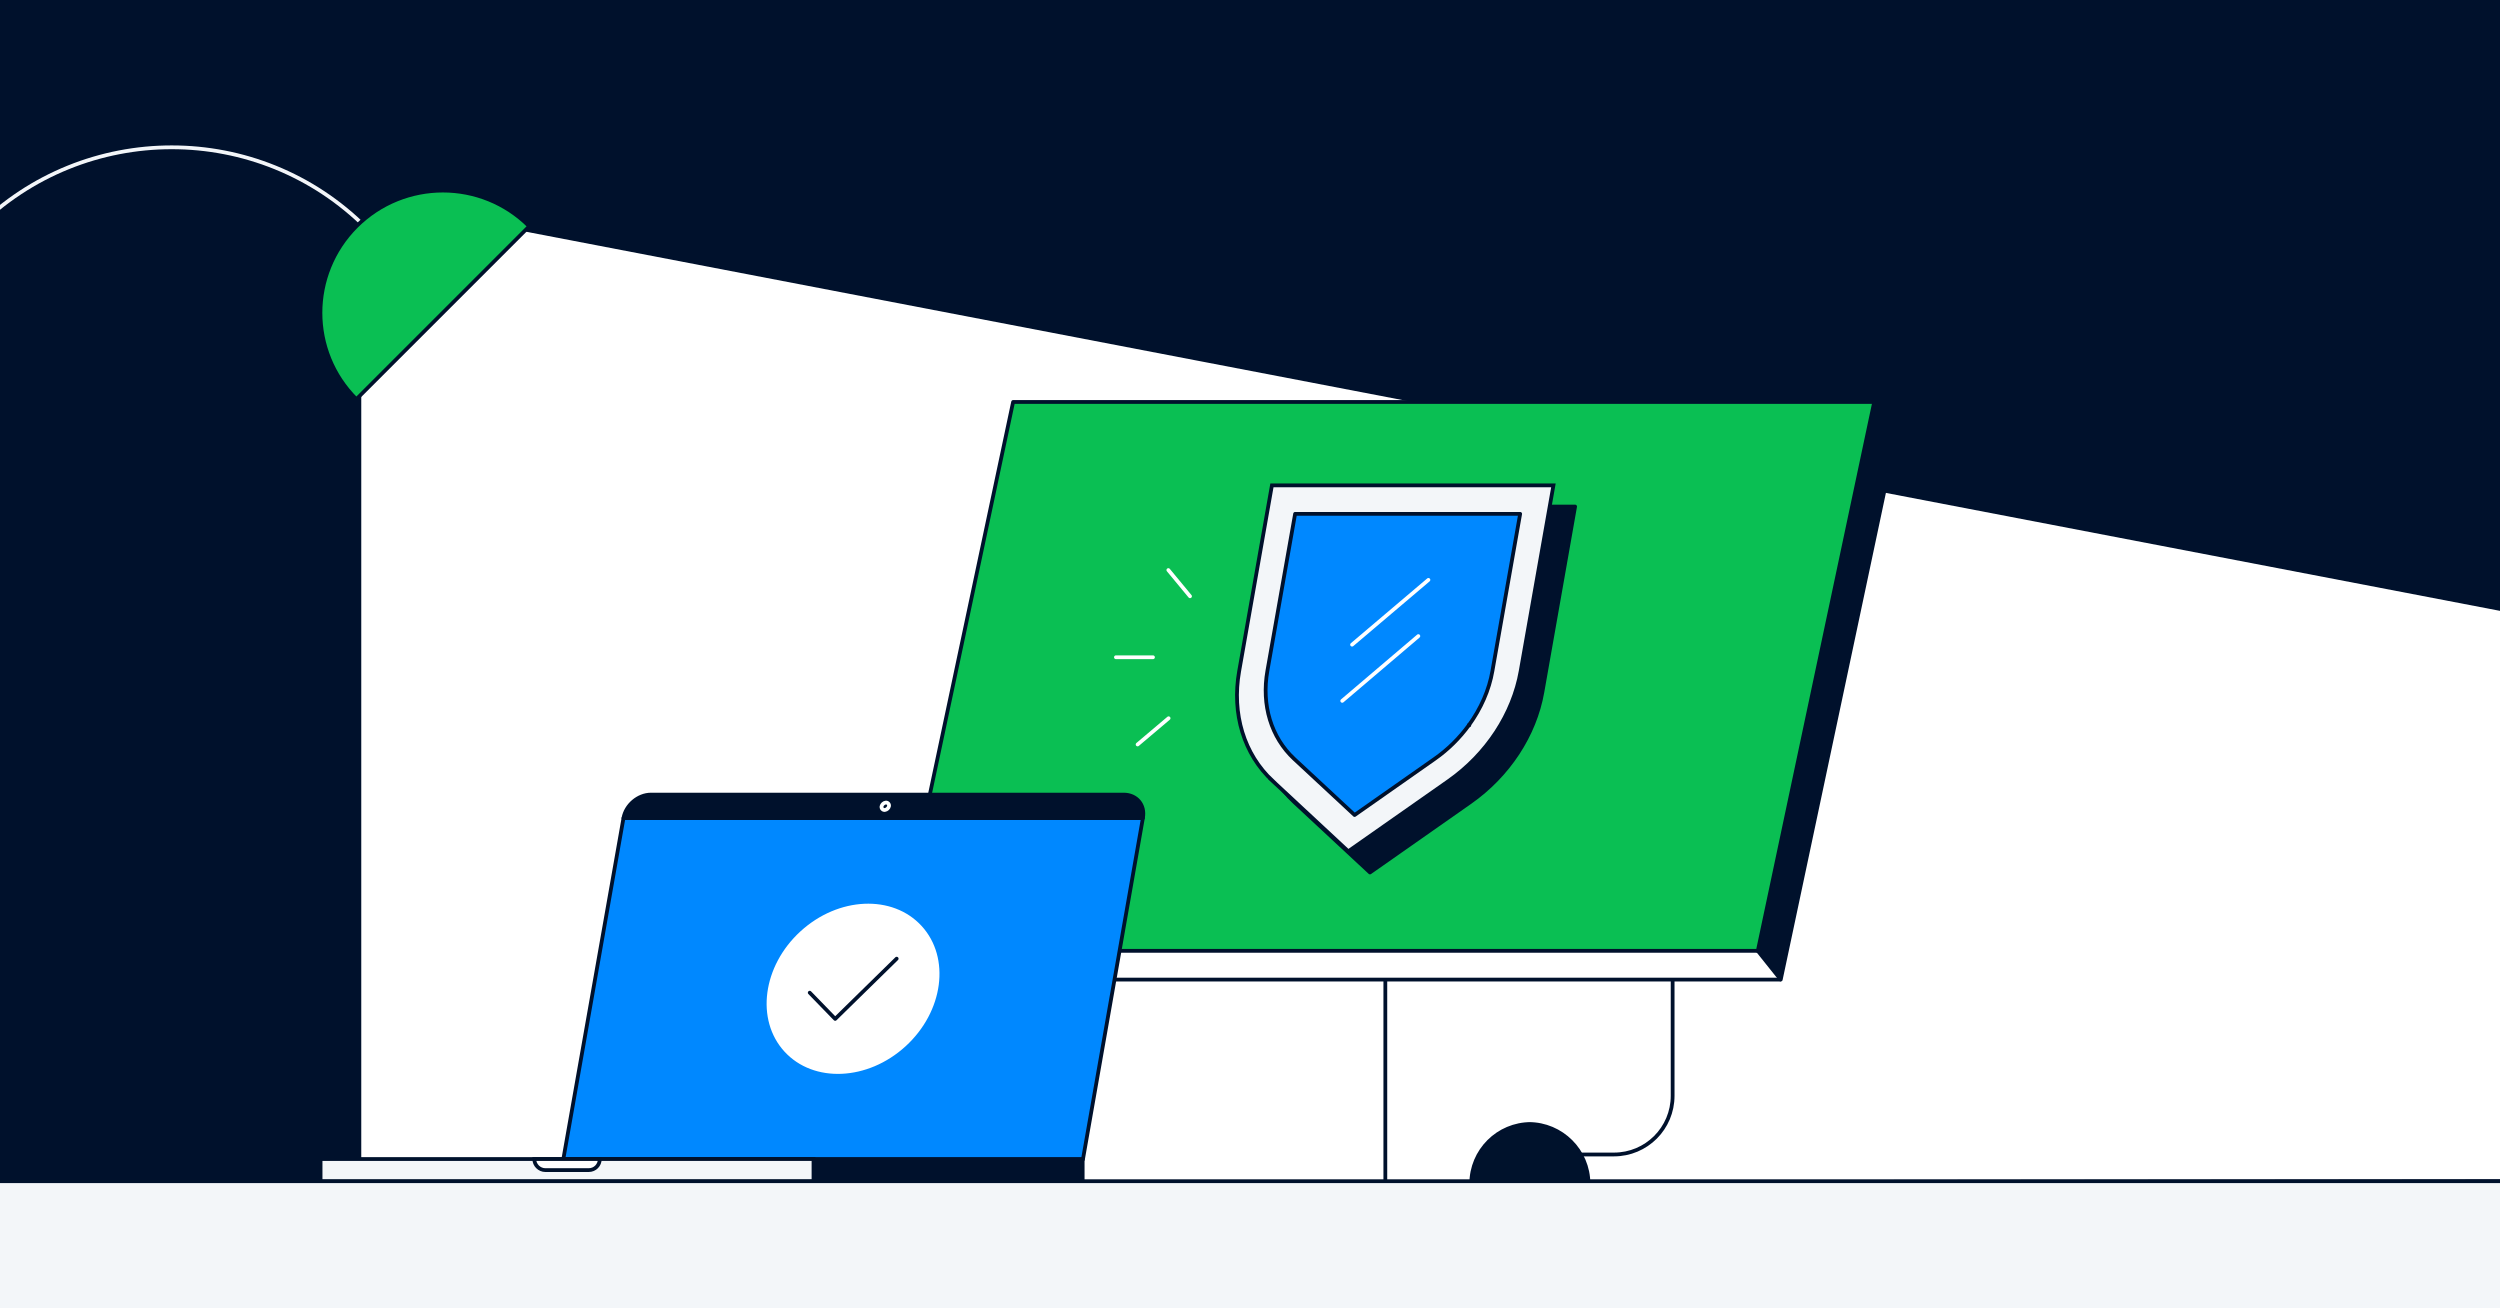 <svg xmlns="http://www.w3.org/2000/svg" xml:space="preserve" id="Layer_1" x="0" y="0" version="1.1" viewBox="0 0 992 519.1"><rect x="0" y="0" width="992" height="519.1" fill="#333333" stroke="none"/><style>.st0{fill:#0ABF53}.st16{fill:#FFFFFF;stroke:#00112C;stroke-width:1.5;stroke-linecap:round;stroke-linejoin:round;stroke-miterlimit:10}.st17{fill:#F0F4F7;stroke:#00112C;stroke-width:1.5;stroke-linecap:round;stroke-linejoin:round;stroke-miterlimit:10}.st18{fill:#F0F4F7}.st19{fill:#0088FF}.st20{fill:#00112C}.st21{fill:#F3F6F9;stroke:#00112C;stroke-width:2;stroke-linecap:round;stroke-linejoin:round;stroke-miterlimit:10}.st22{fill:#FFFFFF;stroke:#00112C;stroke-width:2;stroke-linecap:round;stroke-linejoin:round;stroke-miterlimit:10}.st23{fill:#00112C;stroke:#00112C;stroke-width:2;stroke-linecap:round;stroke-linejoin:round;stroke-miterlimit:10}.st24{fill:#B27866;stroke:#00112C;stroke-width:2;stroke-linecap:round;stroke-linejoin:round;stroke-miterlimit:10}.st25{fill:#00112C;stroke:#FFFFFF;stroke-width:2;stroke-linecap:round;stroke-linejoin:round;stroke-miterlimit:9.999}.st26{fill:#FFFFFF;stroke:#00112C;stroke-width:2;stroke-linecap:round;stroke-linejoin:round;stroke-miterlimit:10.001}.st27{fill:#0ABF53;stroke:#00112C;stroke-width:2;stroke-linecap:round;stroke-linejoin:round;stroke-miterlimit:10.001}.st28{fill:#0ABF53;stroke:#00112C;stroke-width:2;stroke-linecap:round;stroke-linejoin:round;stroke-miterlimit:10}.st29{fill:#0088FF;stroke:#00112C;stroke-width:2;stroke-linecap:round;stroke-linejoin:round;stroke-miterlimit:10}.st30{fill:none;stroke:#00112C;stroke-width:2;stroke-linecap:round;stroke-linejoin:round;stroke-miterlimit:10}.st31{fill:#00112C;stroke:#FFFFFF;stroke-width:2;stroke-linecap:round;stroke-linejoin:round;stroke-miterlimit:9.999}.st32{fill:#E09C82;stroke:#00112C;stroke-width:2;stroke-linecap:round;stroke-linejoin:round;stroke-miterlimit:10}.st33{fill:#FF487C;stroke:#00112C;stroke-width:2;stroke-linecap:round;stroke-linejoin:round;stroke-miterlimit:10}.st34{fill:none;stroke:#FFFFFF;stroke-width:2;stroke-linecap:round;stroke-linejoin:round;stroke-miterlimit:10}.st35{fill:#F3F6F9;stroke:#09152C;stroke-width:2;stroke-linecap:round;stroke-linejoin:round;stroke-miterlimit:10}.st36{fill:#00112C;stroke:#F3F6F9;stroke-width:2;stroke-linecap:round;stroke-linejoin:round;stroke-miterlimit:10}.st37{fill:#0ABF53;stroke:#00112C;stroke-width:2;stroke-linecap:round;stroke-linejoin:round;stroke-miterlimit:9.999}.st38{fill:#FFFFFF;stroke:#00112C;stroke-width:2;stroke-linecap:round;stroke-linejoin:round;stroke-miterlimit:9.999}.st39{fill:#0ABF53;stroke:#00112C;stroke-width:2;stroke-linecap:round;stroke-linejoin:round;stroke-miterlimit:9.999}.st40{fill:#0ABF53;stroke:#00112C;stroke-width:2;stroke-linecap:round;stroke-linejoin:round;stroke-miterlimit:9.999}.st41{fill:#00112C;stroke:#00112C;stroke-width:2;stroke-linecap:round;stroke-linejoin:round}.st42{fill:none;stroke:#0ABF53;stroke-width:2;stroke-linecap:round;stroke-linejoin:round;stroke-miterlimit:10}.st43{clip-path:url(#SVGID_3_)}.st44{fill:#E1967D;stroke:#00112C;stroke-width:2;stroke-linecap:round;stroke-linejoin:round;stroke-miterlimit:10}.st45{fill:#914F4D;stroke:#00112C;stroke-width:2;stroke-linecap:round;stroke-linejoin:round;stroke-miterlimit:10}.st46{fill:#0ABF53;stroke:#0ABF53;stroke-width:2;stroke-linecap:round;stroke-linejoin:round;stroke-miterlimit:10}.st47{fill:none;stroke:#FFFFFF;stroke-width:1.5;stroke-miterlimit:10}.st48{fill:#0ABF53;stroke:#FFFFFF;stroke-width:1.5;stroke-miterlimit:10}.st49{fill:#FFFFFF;stroke:#FFFFFF;stroke-width:1.5;stroke-miterlimit:10}.st50{fill:#F5F5F5;stroke:#00112C;stroke-width:1.5;stroke-linecap:round;stroke-linejoin:round;stroke-miterlimit:10}.st51{fill:#D89A82;stroke:#00112C;stroke-width:1.5;stroke-linecap:round;stroke-linejoin:round;stroke-miterlimit:10}.st52{fill:#00112C;stroke:#FFFFFF;stroke-width:1.5;stroke-linecap:round;stroke-linejoin:round;stroke-miterlimit:10}.st53{fill:none;stroke:#FFFFFF;stroke-width:3;stroke-linecap:round;stroke-linejoin:round;stroke-miterlimit:10}.st54{fill:#00112C;stroke:#F1F5F8;stroke-width:1.5;stroke-linecap:round;stroke-linejoin:round;stroke-miterlimit:10}</style><path fill="#00112C" stroke="#00112C" stroke-linecap="round" stroke-linejoin="round" stroke-miterlimit="10" stroke-width="1.5" d="M-8.2-4.2H1000.2V499.8H-8.2z"/><path fill="#FFF" stroke="#00112C" stroke-miterlimit="10" stroke-width="1.5" d="M1000.2 468.7 142.6 469.6 142.6 143.4 183.3 86.3 1000.2 243.2z"/><path fill="#00122C" stroke="#00112C" stroke-miterlimit="10" stroke-width="1.5" d="M630.3 469.7h-46.5c0-13.1 10.6-23.7 23.7-23.7h-.9c13 0 23.7 10.6 23.7 23.7z"/><path fill="#00112C" stroke="#00112C" stroke-linecap="round" stroke-linejoin="round" stroke-miterlimit="10" stroke-width="1.5" d="M706.6 388.7 753.2 169 743.7 159.5 697.5 377.3"/><path fill="#00122C" stroke="#00112C" stroke-miterlimit="10" stroke-width="1.5" d="M706.6 388.7 365 388.7"/><path fill="#FFF" stroke="#00112C" stroke-miterlimit="10" stroke-width="1.5" d="M697.5 377.3 706.6 388.7"/><path fill="#FFF" stroke="#00112C" stroke-miterlimit="10" stroke-width="1.5" d="M355.8 377.3 365 388.7"/><path fill="#FFF" stroke="#00112C" stroke-miterlimit="10" stroke-width="1.5" d="M549.7 388.7 549.7 469.7"/><path fill="none" stroke="#00112C" stroke-miterlimit="10" stroke-width="1.5" d="M663.7 388.7v46.1c0 12.9-10.4 23.3-23.3 23.3h-13.2"/><path fill="#0ABF53" stroke="#00112C" stroke-linecap="round" stroke-linejoin="round" stroke-miterlimit="10" stroke-width="1.5" d="M697.5 377.3 355.8 377.3 402 159.5 743.7 159.5z"/><path fill="#00112C" stroke="#00112C" stroke-linecap="round" stroke-linejoin="round" stroke-miterlimit="10" stroke-width="1.5" d="m513.6 318.3 30 27.9 39.8-27.9c15.1-10.6 25.6-26.6 28.6-43.6l13-73.7H513.3l-13 73.7c-3 17 1.9 33 13.3 43.6"/><path fill="#F3F6F9" stroke="#00112C" stroke-miterlimit="10" stroke-width="1.5" d="m505 309.9 30 27.9 39.8-27.9c15.1-10.6 25.6-26.6 28.6-43.6l13-73.7H504.7l-13 73.7c-3 17 1.9 33 13.3 43.6z"/><path fill="#08F" stroke="#00112C" stroke-linecap="round" stroke-linejoin="round" stroke-miterlimit="10" stroke-width="1.5" d="m513.9 203.9-11 62.3c-2.4 13.6 1.5 26.4 10.6 34.9l24 22.3 31.8-22.3c5.3-3.7 9.9-8.3 13.6-13.4 4.7-6.5 8-13.9 9.3-21.5l11-62.3z"/><path fill="#FFC200" stroke="#00112C" stroke-linecap="round" stroke-linejoin="round" stroke-miterlimit="10" stroke-width="1.5" d="M582.9 287.6 583 287.8"/><path fill="none" stroke="#FFF" stroke-linecap="round" stroke-linejoin="round" stroke-miterlimit="10" stroke-width="1.5" d="M562.8 252.4 532.6 278.1"/><path fill="none" stroke="#FFF" stroke-linecap="round" stroke-linejoin="round" stroke-miterlimit="10" stroke-width="1.5" d="M566.8 230.1 536.5 255.8"/><path fill="none" stroke="#FFF" stroke-linecap="round" stroke-linejoin="round" stroke-miterlimit="10" stroke-width="1.5" d="M463.6 226.2 472.2 236.6"/><path fill="none" stroke="#FFF" stroke-linecap="round" stroke-linejoin="round" stroke-miterlimit="10" stroke-width="1.5" d="M442.8 260.8 457.5 260.8"/><path fill="none" stroke="#FFF" stroke-linecap="round" stroke-linejoin="round" stroke-miterlimit="10" stroke-width="1.5" d="M451.4 295.4 463.7 285"/><path fill="#08F" stroke="#00112C" stroke-linecap="round" stroke-linejoin="round" stroke-miterlimit="10" stroke-width="1.5" d="M247.4 324.6 223.5 460.1 429.7 460.1 453.5 324.6z"/><path fill="#00112C" stroke="#00112C" stroke-linecap="round" stroke-linejoin="round" stroke-miterlimit="10" stroke-width="1.5" d="M445.9 315.3H258.3c-5.1 0-10 4.2-10.9 9.3h206.1c1-5.2-2.5-9.3-7.6-9.3"/><ellipse cx="351.3" cy="319.9" fill="#00112C" stroke="#FFF" stroke-linecap="round" stroke-miterlimit="10" stroke-width="1.5" rx="1.6" ry="1.3" transform="rotate(-42.479 351.328 319.945)"/><path fill="#00112C" stroke="#00112C" stroke-linecap="round" stroke-linejoin="round" stroke-miterlimit="10" stroke-width="1.5" d="M226.1 459.9H429.6V468.8H226.1z"/><path fill="#F3F6F9" stroke="#00112C" stroke-linecap="round" stroke-miterlimit="10" stroke-width="1.5" d="M127.2 459.9H322.8V468.8H127.2z"/><path fill="#FFF" stroke="#00112C" stroke-linecap="round" stroke-miterlimit="10" stroke-width="1.5" d="M233.6 464.3h-17.2c-2.4 0-4.4-2-4.4-4.4v0h26v0c0 2.4-1.9 4.4-4.4 4.4z"/><ellipse cx="338.5" cy="392.3" fill="#FFF" rx="36.9" ry="30.9" transform="rotate(-42.479 338.564 392.337)"/><path fill="none" stroke="#00112C" stroke-linecap="round" stroke-linejoin="round" stroke-miterlimit="10" stroke-width="1.5" d="M321.3 393.9 331.4 404.3 355.8 380.4"/><path fill="#F3F6F9" stroke="#00112C" stroke-miterlimit="10" stroke-width="1.5" d="M-8.2 524.5-8.2 468.7 1000.2 468.7 1000.2 524.5"/><path fill="none" stroke="#F3F6F9" stroke-miterlimit="10" stroke-width="1.5" d="M145.3 90.4c-42.6-42.6-111.7-42.6-154.4 0"/><path fill="#0ABF53" stroke="#00112C" stroke-linecap="round" stroke-linejoin="round" stroke-miterlimit="10" stroke-width="1.5" d="M141.4 89.8c-19 19-19 49.7 0 68.6L210 89.8c-18.9-18.9-49.6-18.9-68.6 0"/></svg>